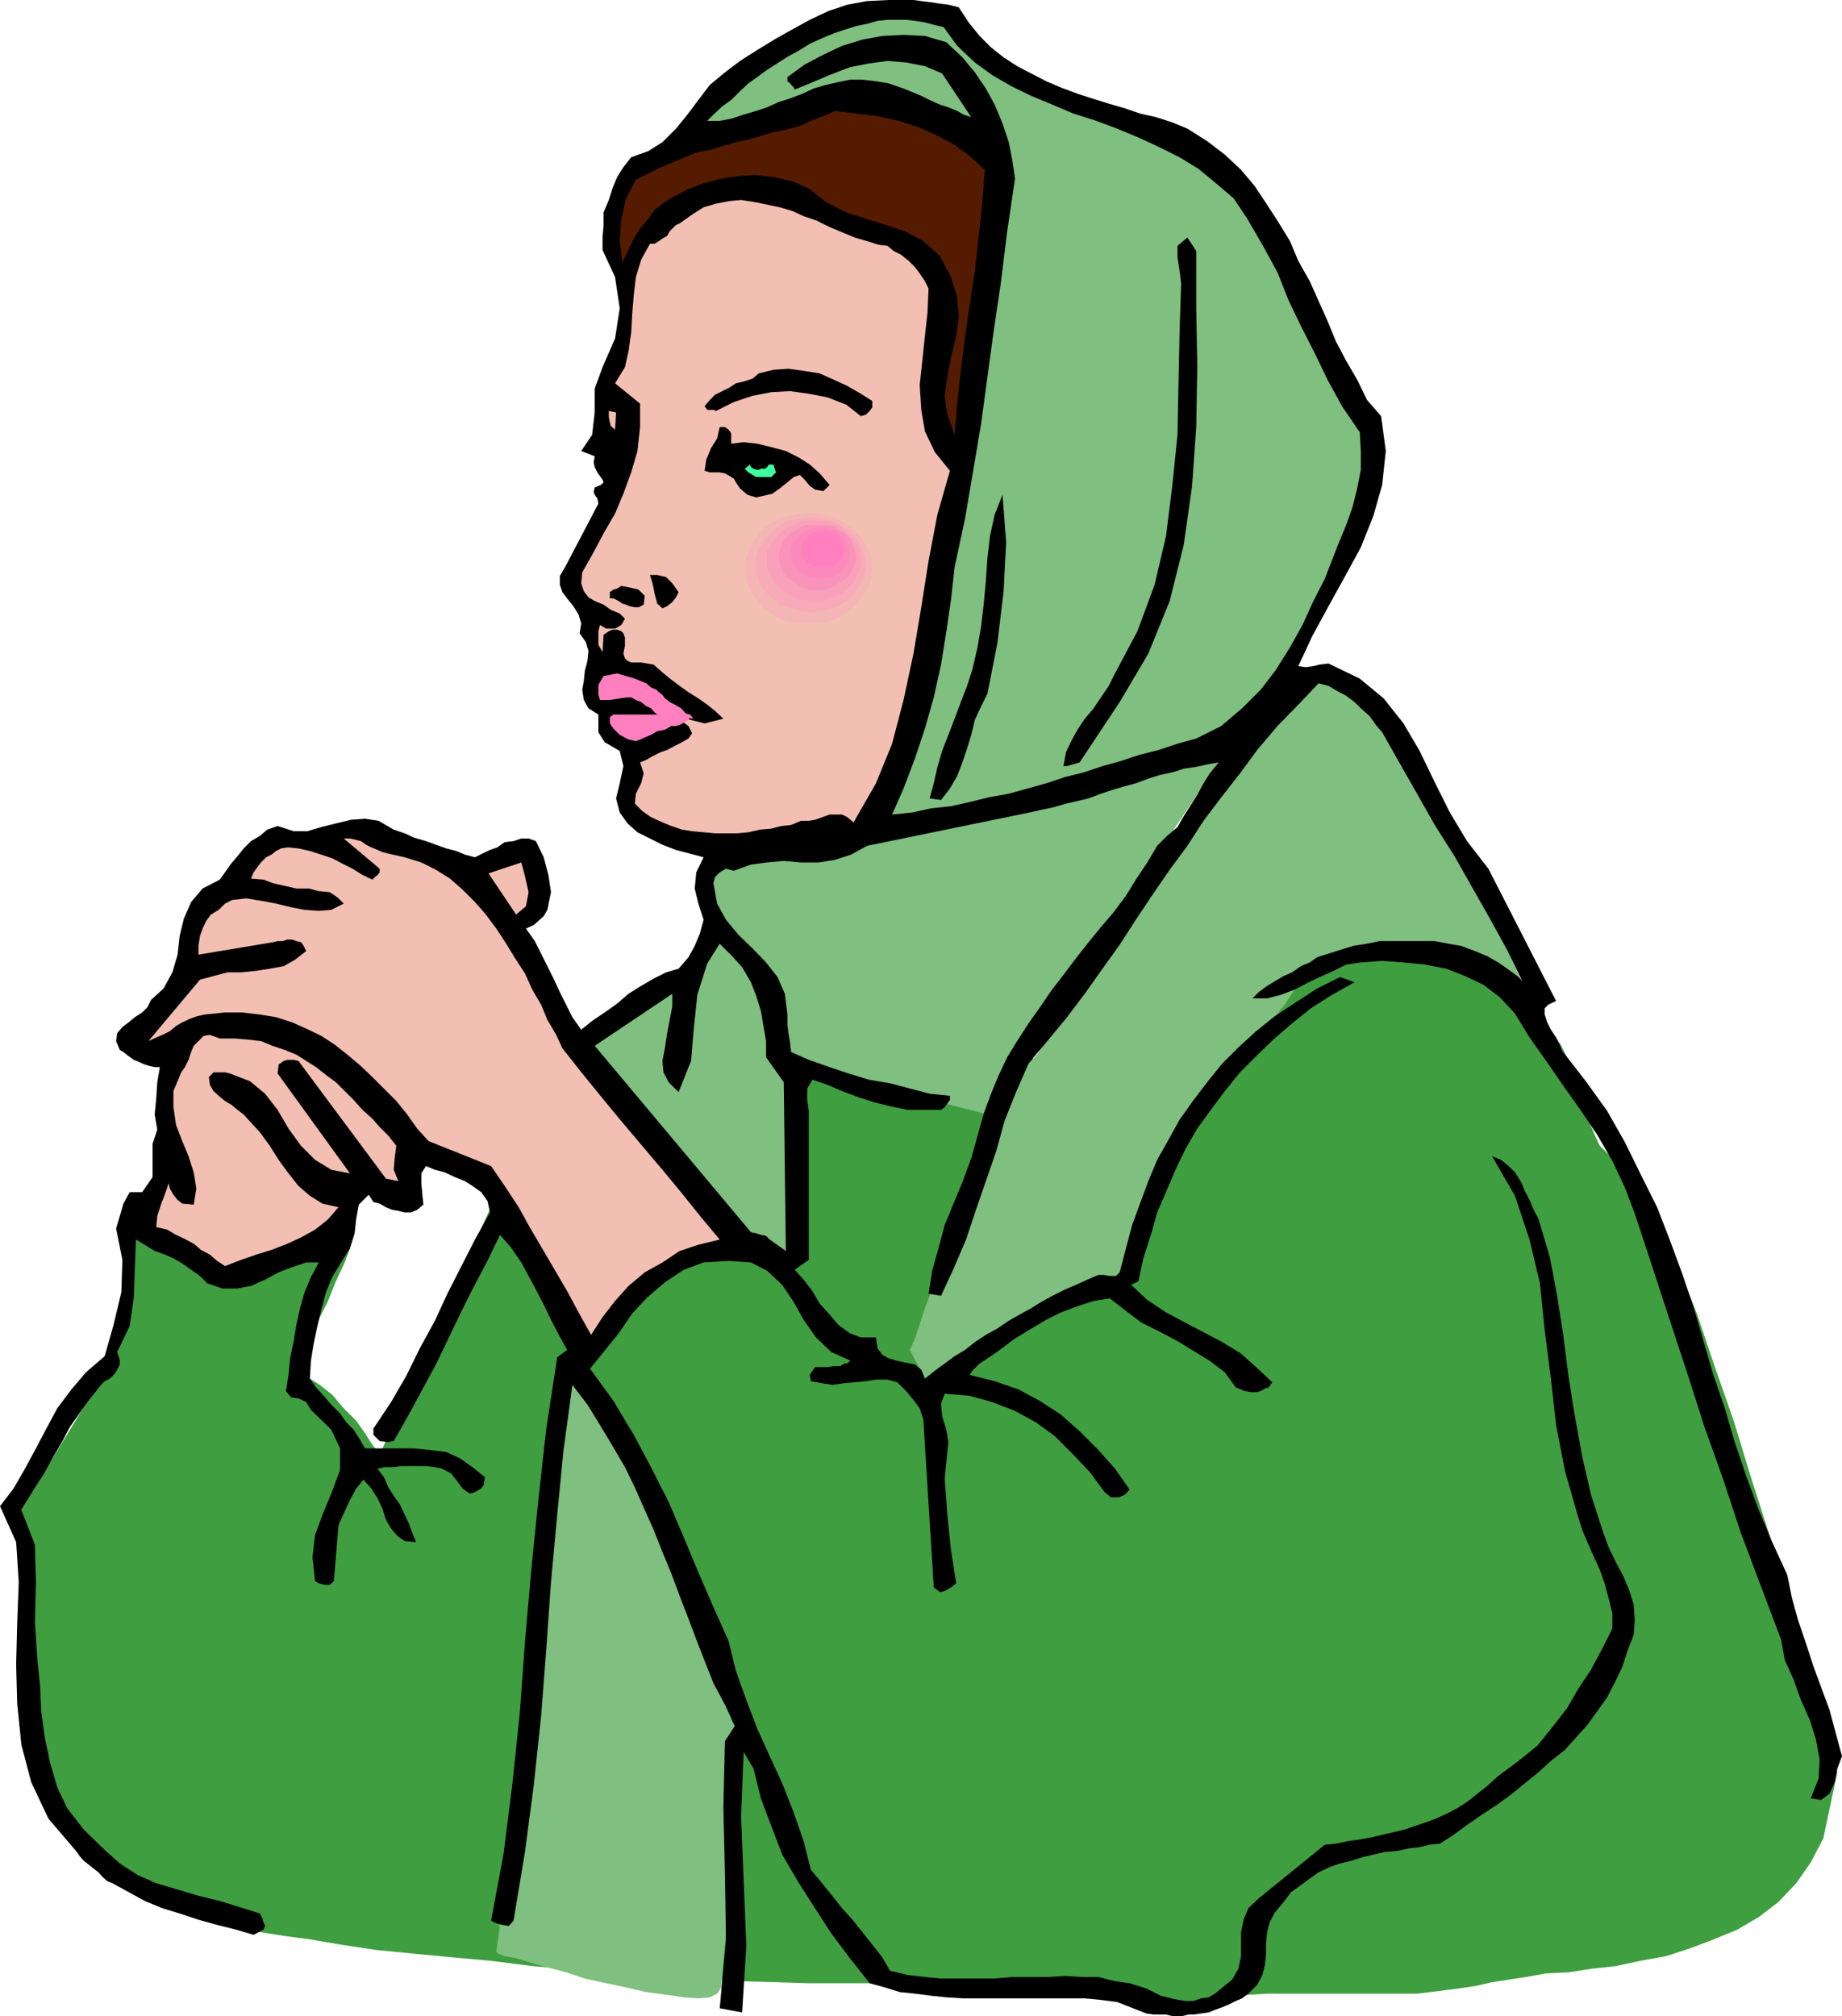 <svg xmlns="http://www.w3.org/2000/svg" width="353.699" height="387.102"><path fill="#3f9e3f" d="m350.102 353-2.403 4.602-2.797 4-3.402 3.597-3.8 2.903-4.098 2.398-4.602 1.902-4.5 1.7-4.598 1.5-5 .898-4.601 1-4.602.5-4.5.7-4.297.202-3.902.7-3.3.5-3.2.5-3.098.699-3.3.5-3.903.5-4.097.5H243.3L240 383l-2.898.2-2.403.3-1.699.2-.898.5-1 .202-1.903.297-2.199.203-2.898-.203-3.301-.297-3.899-.203-4-.5-4.601-.199-4.801-.5-5-.5-5.3-.5-5.298-.398-5.3-.301-5.301-.5H155.5l-6.5-.2-7.2-.199-7.698-.5-7.602-.5-8-.703-8.098-.5-8.203-.699-7.898-1-7.7-.7-7.402-.698-7-.7-6.699-1-5.8-1-5.2-.703-4.398-.699-4-1-3.903-1.2-3.597-1.198-3.602-1.2L32.102 365l-2.801-1.7-2.899-1.698-5.5-4.301-4.8-4.5-3.602-5.102-2.898-5.297-2.403-5.203-1.5-5.297-.898-5.5-.7-5.3-.3-4.801.3-4.602.399-4.097.3-3.602.7-3.098.5-2.101.2-1.2.3-.8-2.398-6.899 18.398-30.3 2.7-26.102 5.3 3.602 4.5 2.597 4.8 1.703 4.102 1.2 3.797.699h3.602l3.199-.2 2.8-.699 2.4-.8 2.202-.903 1.7-.699 1.699-.8.898-.4.703-.3.297.5v.7l-1 2.702L64.5 246l-1.598 4-2 3.902L59.5 257.7l-1.2 3.403v2.398l1.2 1.2 1.902 1.202 2.399 1.899 2.199 2.6 2.402 2.399 1.7 2.398 1.398 2.203 1 1.2.402.699 22.399-49.899 12.199 20.399 36.7-13.2 1-40.8 56.6 7.898-24.198 61 .5-.5 1.398-.699 1.902-1.7 2.899-1.898 3.101-2.402 3.399-2.398 3.8-2.903 4.098-3.097L202.5 246l3.902-3.398 3.598-3.403 3.3-3.097 2.9-2.903 1.902-3.097 1.699-2.403.699-2.097.3-2.403.2-3.199.3-3.8.7-4.098.5-4.301.902-4.801 1.7-4.598 1.699-4.5 2.398-4.101 2.903-3.801 3.597-3.398 4.301-2.403 5.3-1.699 6-.898 6.9.398 7.902 1.7 8 2.402 6.699 2.699 5.5 2.8 4.601 3.2 3.797 3.101 2.602 3.297 2.398 3.403 1.5 3.097 1.403 3.403 1 2.898.898 3.102.8 2.597.9 2.203 1 2.098 1.702 1.7 1.899 1.202 2.398 2.2 2.602 4.3 3.101 6.2 3.399 7.699 3.601 9.101 3.399 10.098 3.601 10.3 3.297 10.802 3.403 10.597 3.097 10.301 2.602 9.602L348 322.8l1.902 7.199 1.399 5.5 1.199 3.602.3 1.199-2.697 12.7"/><path fill="#7fbf7f" d="M109.902 265.902 95.301 374.801l.398.3 1.203.5 2.2.399 2.597.8 3.203.9 3.797 1 3.602 1.202 4.101.899 3.797.8 3.903.899 3.8.5 3.399.5 2.8.2 2.2-.2 1.398-.7.801-1.198.902-10.602 1-17 .5-15.598.2-7-.5-.703-.7-2.398-1.402-3.399-2-4.8-2.098-5.301-2.203-5.7-2.898-6.5-2.602-6.5-2.597-6.199-2.903-6.3-2.699-5.5-2.398-4.801-1.903-3.801-2.097-2.898-1.2-1.2-1 .5M234 146.402l-45.098 67.399-41.8-10.801-8.602-24.5-.3-.898-.5-1.7-.7-2.703V167.5l.7-2.898 1.702-1.7 2.899-.703L144.5 162l3.8-.5 5.302-.7 6-1.198 6.898-1.2 8-1.203 8.102-1.5 7.898-1.398 8.402-1.5 8-1.399 7.2-1.203L220.5 149l5.602-1.2 4-.698 2.898-.5 1-.2M174.7 259.2l1-2.2 1.902-5.8 3.097-8.4 3.403-9.6 3.8-9.798 3.797-8.902 3.203-6.7 2.598-3.6 1.402-1.4 2.2-3.198L204 195.3l3.3-5.301 3.9-6 4.1-6.7 4.302-6.898 4.5-7.203 4.398-7 4.3-6.699 4.102-6.3 3.598-5.5 3.3-4.5 2.7-3.2 1.602-1.898 1.199-.2 2.199 1.2 2.402 1.398 3.098 1.7 3.602 2.402 3.597 3.398 3.903 4 3.8 5.3 3.598 7 3.602 7.2 3.097 6.5 2.903 5.7 2.398 5.1 2.2 4 1.202 2.9.899 1.902.5.8-.5-.3-.899-.2-2.203-.5-2.398-.703-2.899-.699-3.3-.5-3.602-.7-3.898-.3-4.102-.5h-3.8l-3.598.5-3.801.7-3.2 1-3.101 1.702-2.398 2.098-1.903 2.902-1 1.2-1.398 2.199-1.7 2.398-2.402 2.903-2.398 3.3-2.602 3.598-2.699 3.602-2.598 3.898-2.902 4-2.398 4.402-2.102 3.797-2 4.102-1.398 3.8-.7 3.598-.5 3.403.7 2.898-.7-.8H216.5l-2.2.8-2.6.7-3.2 1.402-3.598 1.5-3.601 1.898-3.602 1.902-3.797 1.899-3.601 2.199-3.602 1.902-2.898 1.399-2.399 1.699-1.902 1-1.398.902-.5.297-2.903-5.5"/><path d="m349.7 345.602-2-.301 1.5-3.801.202-3.598L348.7 334l-1.199-3.8-1.7-3.798-1.398-3.902-1.703-3.8-.699-3.9-3.898-10.3-3.801-10.098-3.399-10.3L327.301 274 324 263.7l-3.398-10.298-3.301-10.101L313.902 233 312 228l-2.398-5.098-2.903-5-3.097-4.601-3.403-4.801-3.297-4.8-3.203-4.5-2.797-4.598L288 191.5l-3.098-2.398-3.601-1.7-3.602-1.402-4.097-.8-4.102-.4-4.098-.3-4.101.3-2.801.4-2.398 1.202-2.7 1.2-2.101 1-2.7 1.398-2.601 1-2.7.7h-2.8l1.2-1.2 1.6-1.2 1.5-.898 1.7-1 1.602-.703 1.699-1.199 1.699-.7 1.402-1 4.399-1.398 2.601-.8 2.598-.403 2.402-.5H275.5l2.602.5 2.398.403 2.7 1 2.402 1 2.097 1.199 2 1.398 1.903 1.403.699.8-2.899-6-3.3-6-3.403-6-3.398-6-3.801-6-3.398-6-3.301-5.8-3.399-6-1.203-1.403L263 137.5l-1.7-1.5-1.198-1.2-1.602-1.198-1.7-.903-1.698-1-1.903-.5-3.898 4.102-4 4.101-3.899 4.598-3.3 4.5-3.602 4.602-3.398 4.5-3.102 4.8-3.398 4.598-3.301 4.8-3.2 4.802-3.101 4.8-3.3 4.598-3.4 4.8-3.398 4.5-3.8 4.602-3.602 4.297-2.398 5.5-2.2 5.5-1.601 5.801-2 5.8-1.899 5.5-1.902 5.7-2.398 5.602-2.403 5.199-2.398-.399L179 244l1.2-4.3 1.202-4.5 1.7-4.098L184.8 227l1.699-4.598 1.2-4.3 1.202-4.301L190.3 210l1.398-3.398 1.703-3.602 1.899-3.098 2.199-3.402 2.2-3.098 2.1-3.101 2.4-3.102 2.402-3.199 2.199-2.8 2.601-3.2 2.399-2.8 2.398-3.2 1.903-3.098 2.199-3.3 1.898-3.2 1.903-1.902 2-1.7 1.199-2.1 1.398-2.2 1.203-1.898 1.2-2.2 1.199-1.902 1.699-2.098-2.2.399-2.398.5-2.101.3-2.2.7-2.402.5-2.199.699-2.398.902-1.903.5-2.398.7-2.399.8-2.402.899-2.098.5-2.203.5-2.398.699-2.399.5-2.203.5-31.199 6.402-3.098 1.7-3.101 1-3.102.5H153.8l-3.301-.301-3.2.3-3.1.399-3.298 1.2-1.5-.4-1.203.7-.898.902-.301 1.2.7 3.898 1.702 3.102 2.399 2.898 2.699 2.602 2.602 2.699 2.199 2.8 1.398 3.2.5 4v2l.203 1.601.297 1.7.203 1.898 3.399 1.5 4 1.402 3.601 1.2 3.899 1.199 4.101.699 3.797 1 3.801 1 3.902.402v.797l-.5.703-.5.7-.703.5h-6.5l-3.297-.7-3.203-.8-2.797-.903-3.203-1.199-2.797-1.2-2.902-1-1 1.7v2.2l.3 2.1v28.602l-2.698 1.899 1.699 1.898 1.699 2.203 1.402 2.399 1.899 2.101 1.699 2 2.2 1.598 2.1.8h2.9l.3 2.102.902 1.2 1.2.699 1.699.5 1.398.3 2 .399 1.203 1 .7 1.7 1.898-1.5 1.902-1.4 1.899-1.398 2-1.203 1.898-1.5 2.102-1.398 2.199-1.2 2.2-1.5 2.1-1.199 2.2-1.203 1.902-1.199 2.2-1.2 2.398-1.198 2.102-.903 2.199-1 2.101-.898h1l1.2.199h1.199l.699-.7 1.2-4.6 1.202-4.5 1.5-4.098 1.598-4.301 1.7-4.102 2.202-3.898L226.5 215l2.7-3.8 2.6-3.4 2.9-3.6 3.1-3.098 3.4-3.102 3.6-2.898 4.102-2.7 4-2.601 4.399-2.2 2.8 1-4.3 2.399-4.102 2.602-3.597 2.898-3.602 3.102-3.3 3.199-3.098 3.101-2.903 3.598-2.699 3.602-2.598 3.597-2.203 3.801-1.898 3.902-1.7 4-1.902 4.399-1.199 4.3-1.398 4.301-1 4.598-1.403.7 3.102 2.902 3.601 2.398 3.598 1.902 3.602 1.899 3.597 1.898 3.602 2.203 2.898 2.598 3.102 2.902-.7 1-.699.2-.8.5-.903.199h-1l-1.199-.2-.7-.3-1-.399-2.1-2.902-2.9-2.2-3.1-1.898-3.098-1.902-3.602-1.898-3.398-1.7-2.903-2.203-3.097-2.398-3.102.5-3.098 1L203.7 252l-2.797 1.402-3.203 1.899-3.097 1.898-2.903 2.203-2.797 1.899-.8.5-.7.699-.703.7-.5.8 4.801 1.2 4.602 1.6 4.097 2.2 4 2.602 3.602 3.199 3.601 3.601 3.2 3.598 2.8 4-.902 1-1.2.5h-1.5l-1.198-1-2.801-3.8-3.399-3.598-3.402-3.403-3.598-2.597-4-2.2-4.402-1.703-4.3-1.199-4.798-.398-.703 1.898.203 2.402.797 2.598.403 2.402-.7 7 .5 6.899.7 6.8 1 6.399-1 .8-.7.4-.5.3-.902.2-1.2-.9-2-32.198-.698-2.2-1.2-1.601-1.402-1.7-1.7-1.699-1.898-.5H168.2l-1.898.297-2.2.203-2.101.2-2.2.3-1.898-.3-2.203-.403-.2-1.199.5-.8.5-.7h2.402l1.2-.2h1.199l.898-.5h.5l.5-.5h.203l-3.8-1.698-2.903-2.801-2.398-3.399-1.899-3.402-2.203-3.3-2.898-2.7-3.102-1.598-4.297-.3-4.8.3-3.801 1.399-3.602 2.398-3.398 2.903-2.899 3.097-2.601 3.801-2.899 3.602-2.601 3.199 4.5 6.199 3.898 6.5 3.301 6.2 3.402 6.702 2.899 6.797 2.8 6.703 2.899 6.7 2.902 6.5 1.399 5.699 2 5.601 2.101 5.5 2.399 5.297 2.398 5.203 2.203 5.598 1.899 5.5 1.398 5.5 2 2.402 2.102 2.598 1.898 2.402 2 2.2 1.903 2.398 1.898 2.402 1.902 2.399 1.5 2.601 3.297.797 3.403.403 3.097.3h10.102l3.601-.3h6.7l3.398-.2 3.3.2h3.102l3.2.8 2.8.399 3.2 1 2.8 1.398 2 .5 1.399.301 1.398.2h1.5l1.403-.5 1.5-.2 1.199-.7 1.199-1 2.102-1.698L237.8 378l.5-2.398V371l.5-2.398.898-2.2 2-1.902 12.703-10.3 2.098-.2 2.402-.5 2.2-.3 2.199-.4 2.101-.5 2.2-.5 2.097-.5 2-.698 2.102-.7 1.898-.703 2.203-1 1.899-1 1.898-1.199 2-1.598 1.903-1.5 2.097-1.902 3.903-2.898 3.597-2.903 2.903-3.597 2.8-3.602 2.2-3.8 2.398-3.598 2.2-4.102 1.902-3.8v-2.9l-.7-2.898-.8-2.902-.903-2.598-1.199-2.601-1.2-2.7-1-2.402-.898-2.898-2.402-8.399-1.7-8.8-1-8.903-1.198-9.398-.903-8.899-2-8.402-2.797-8.398L286.5 222l1.7.7 1.5 1.202 1.202 1.2 1.2 1.898.699 1.7.898 1.702.801 1.899.902 1.699 2.2 7.402 1.398 7.399 1.2 7.699 1 7.902 1.202 7.5 1.399 7.7L305.5 287l2.402 7.402 1 2.7 1.399 2.898 1.398 2.602 1.203 2.898.797 2.602.203 2.898-.203 2.902L312.5 317l-1 3.102-1.398 2.898-1.5 2.902-1.7 2.399-2.101 2.898-1.899 2.102L300.5 336l-2.7 2.102-2.398 2.199-2.601 2.101-2.7 2.2-2.601 1.898-2.898 1.902-2.903 2-2.597 1.899L276.5 354l-2 .2-2.098.5-1.902.202-2.2.5-2.398.2-2.203.5-2.097.5-2.2.699-2.101.5-2 .699-2.102 1-1.699 1.2-1.898 1.402-1.7 1.199-1.402 1.898-1.7 2-1 1.903-.5 1.898-.198 2.2v2.1l-.2 1.9-.5 2-1 1.902-1.703 1.699-1.199.898-1.2.5-1.398.703-1.203.5-1.398.5-1.2.5-1.5.2-1.402.199h-1l-1.199.3h-1.898l-1.2-.3H221.5l-1.398-.2-5.602-2.199-3.098-.402-3.101-.3h-23.5l-3.102-.2-2.898-.3-3.102-.4-2.898-.3-2.899-.898L167 380.8l-3.8-4.8-3.598-4.8-3.102-4.798-3.2-5-3.1-5.3-2.098-5.5-2-5.301-1.403-5.7-1.898-3.199-.5 12.297.5 12.5.5 12.403-.801 12.8-4.3-.8 1.202-13.2-.203-12.703-.297-12.699.297-12.7 1.903-2.898-1.903-4.101-2.199-4.102-1.7-4.297-1.6-4.101-1.5-4-1.7-4.399-1.598-4.3L127.2 298l-1.699-4.3-1.7-3.798-1.898-4.3-1.902-3.903-2.398-4.097-2.403-4-2.398-3.903-2.899-3.797-1.703 12.5-1.2 12.399-1.2 13-.898 12.699-1 13-1.402 13.2-1.7 12.902-2.198 13.199-.903 1-1.199-.2-1.2-.3-1-.5 2.4-12.899 1.702-13.5L99.801 329l1-13.7L102 301.603l1.402-13.903 1.5-13.398L107 260.6l1.902-1.402-1.601-2.898-1.5-2.899-1.399-2.902-1.5-2.898L101.5 245l-1.398-2.598-2-2.902L96 237.102l-2.398 5-2.7 5.097L88.5 252l-2.398 5-2.403 5-2.597 4.8-2.602 4.802-2.898 5.097-1.2.203-1.5-.203L71.7 275.5v-1.2l3.403-5.1 2.898-5 2.602-5.298 2.898-5.3 2.402-5.2 2.598-5.101L91.2 238l2.902-5.2-.5-2.198-1.2-1.7L90.7 227.7l-1.398-.898-2-.801-1.899-.898-1.902-.5-1.7-.7-.898 1.399v1.898l.2 2.203.199 1.899-1.2 1-1.199.5H77.7l-1.2-.302-1.2-.2-1.198-.5-1.2-.698-1.203-.301-.898-1.399-1.899 1.899-.5 2.699-.3 2.8-.903 2.9-1.699 2.702-1.7 2.797-1.198 2.903-.903 3.398-.797 3.3-.703 3.4-.5 3.1-.199 3.4 1.2 1.702 1.702 1.899 1.2 1.398 1.699 1.703 1.199 1.7 1.402 1.398 1.2 1.902 1 1.7h9.3l3.098.3 3.2.399L88.3 280l2.4 1.7 2.402 1.902-.2 1.5-.5.699-1.203.699-1 .3-1.398-1-1-1.398-1.2-1.5-1.699-.902-1.402-.3-1.7-.2H77l-1.398.2h-1.7l-1.402.3 1.2 1.602.902 2 1 1.597 1.199 1.703.898 1.899.801 1.699.7 1.902.702 1.7-2.203-.2-1.398-1-1.2-1.402-1-1.7-.699-2.198-.902-1.903-1.2-1.898-1.5-1.7-1.398 1.7L67.2 288l-1.2 2.602-1 2.199-.898 10.8-.801.7h-.899L61.2 304l-.699-.398L60 299l.5-4.3 1.602-4.298 1.699-4.101 1.5-4.102v-4.097l-1.7-3.602-3.902-3.8-.898-1.5-1.5-.7-1.399-.2-1-1.198.5-3.102.297-3.2.703-3.3.5-3.098.7-3.203.898-3.097 1.2-2.903 1.5-2.797h-2.4l-2.698.899-2.602 1-2.598 1.398-2.703 1.203-2.597.5h-2.903l-2.898-1L38.402 245l-1.703-1.2L35 242.603l-1.7-1-1.6-.7-2-.703-1.598-1-2-1.199-.2 5.3-.203 5.802-.797 5.5-2.402 5 .5 1.5V262l-.5 1-.398.7-1 1-1 .5-.7.702-.703.899-1.898 2.398-1.7 2.403L13.403 274 12 276.7l-1.7 2.902-1.698 3.097L6.5 286l-2.398 3.902 2.597 6.7.203 7.199L6.7 311.5l.5 7.402.5 4.797.203 4.801.7 5.102 1 4.8L11 343.2l1.902 4 3.2 4.102 4 3.898L23 357.801 26.402 360 30 361.602l4.102 1.199 4 1.199 4.097 1 3.903 1.2 3.8 1.202.5 1 .2.7.3.699-.3.699-1.903 1-3.398-1-3.602-.898-3.597-1-3.602-1.2-3.3-1L27.8 365l-3.1-1.7-3.098-1.698-1-.403-.903-.797-.797-.902-.902-.7-1-.8-.898-.7-.801-.898-.7-1-5.3-6.203-3.301-7L4.102 335l-.801-7.898-.2-7.5.2-7.903.3-7.898-.5-7.7L0 289.2l2.602-3.398L4.8 282l2.101-3.898 2-3.801L11 270.402l2.7-3.601 2.8-3.301 3.602-3.098 1.699-6 1.5-6.3.199-6.2-1.2-6 .7-2.402.7-2.398 1.202-2.2h2.399l2-2.902v-6.398l.898-2.7-.5-2.902.301-3.098.2-3.101.5-2.899h-1l-.9-.203-1-.297-.898-.402-1.203-.5-1-.7-1-.8-.699-.398-.7-1.7.2-1.5 1-1.203 1.2-.898 1.202-1 1.399-.899 1-1L29 192l2.402-2.2 1.7-3.1 1-3.4.398-3.6.8-3.298 1.4-3.203 2.202-2.597 3.297-1.7 1-1.402 1.203-1.7 1.2-1.398 1.199-1.5 1.398-1.402 1.703-1 1.399-1.2 2-.698 3.101 1H59l2.7-.801 2.8-.7 2.902-.699 2.7-.203 2.597.403 2.903 1.699 2.097.699 1.703.8 2.399.7 1.898.7 2 .702 1.903.5 1.699.7 1.898.5 1.403-.7 1.5-.703 1.398-.5 1.402-1 1.7-.199 1.5-.5h1.398l1.402.5 1.5 3.102.899 3.398.5 3.3-.7 3.4-.699 1.202-1 .899-.902.8-1.5.7 1.7 2.398 1.202 2.403 1.2 2.398 1.199 2.402 1.199 2.598 1.2 2.402 1.202 2.399 1.7 2.398 2.398-1.898 2.102-1.399 2.398-1.703 2.2-1.898 2.402-1.5 2.398-1.399 2.402-1.203 2.399-.699 1.898-2.2 1.203-2.198 1-2.403.7-2.597-1-3.102-.7-2.898.297-3.102 1.403-2.898-2.602-.7-2.7-.703-2.6-1-4.798-2.398-1.902-1.7L119 156l-.7-2.7.7-2.898.7-3.3-.7-2.903-2.898-1.699-1.2-1.898v-3.403L113 136l-.898-1.598-.301-2 .3-1.601.2-2 .5-1.899L113 125l-.5-1.7-1.2-1.698.302-1.903-.5-1.699-1-1.598-1.2-1.5L108 113.7l-.5-1.398v-1.7l1-1.699 6.402-12.203-.203-1-.5-.699-.199-.5.2-.898 1.202-.5.5-.5-.203-.5-.5-.7-.5-.703-.5-1-.199-.898.2-1.2-2.598-1 2.097-3.101.5-4.3v-4.598l1.5-4.102 2.403-5.5.898-5.8-.898-6-2.403-5.2v-2.398l.203-2.403v-2.398l1-2.399.7-2.203.898-2.2 1.2-1.898 1.5-1.903L124.5 29l2.7-1.7 2.6-2.6L132 22l2.102-2.8 2.199-2.9 2.898-2.398 2.903-2.203 3.3-2.097 3.598-2.2 3.402-1.902 3.098-1.7 3.602-1.698 3.597-1.2L166.5.2l4.102-.2h4.8l1.5.2 1.598.202 2 .297 1.602.203 2 .5L186 4.301l2.102 2.601 2.199 2.2L192.699 11l2.602 1.7L198 14.101l2.902 1.5L203.7 16.8l3.202 1.2 2.797.902 3.203 1 3.098.899 2.902 1L222 22.5l3.102 1L228 24.7l3.8 2.402 3.4 2.597 3.1 2.903 2.602 3.097 2.399 3.602 2.199 3.398 2.2 3.602 1.6 3.8L251.5 54l1.7 3.8 1.702 3.802L256.5 65.5l2 3.8 2.102 3.602 1.898 3.899 2.7 3.101.902 6.7-.7 6.5-1.703 6-2.398 6-3.102 5.699-3.097 5.601-3.102 5.7-2.7 5.8 1.5.2 1.4-.2 1.202-.3 1.7-.2 6 2.899 4.597 3.8 3.801 4.801 3.102 5.297 2.898 6 2.902 5.801 3.297 5.5 4.102 5.3 13 25.4-1.5.702-.7.7v1.199l.5 1.5.7 1.398 1 1.5.699 1.403.5 1.199 4.5 5.8 4.102 5.7 3.398 6 3.102 6.3 3.097 6.2 2.403 6.199 2.398 6.5 2.2 6.5 1.902 6.5L329 264l2.2 6.402 1.902 6.5 2.199 6.5 2.398 6.5 2.602 6.2 2.898 6.3.903 4.5 1.199 4.297 1.5 4.403 1.398 4.3 1.5 4.098 1.602 4.3 1.199 4.5 1.2 4.4-.9 2.402-.5 2.597-1 2.203-1.6 1.2"/><path fill="#7fbf7f" d="m229.7 141.8-3.598 1-3.602 1.2-3.598.902-3.601 1.2-3.602 1-3.597 1.199-3.602.898-3.598 1.203-7.203 2-3.898.7-3.602.898-3.597.8-3.801.4-3.602.8-3.898.402 2.199-5 2.2-5.8 1.902-5.7 1.699-6 1.398-6.3 1-6.2.903-6.203.699-6.297 2-9.3 1.601-9.403 1.5-8.898 1.2-8.899 1.199-8.8 1.398-9.403 1.203-9.797 1.5-10.101-.5-3.399-.703-3.601-1.199-3.602-1.5-3.597L189.3 17l-2.1-3.098L184.8 11l-3.1-2.898-4.098-1.2L173.5 6.7l-4.098.203-3.8.7-3.903 1.199-3.597 1.699-3.602 1.902-3.3 2.399v.8l.5.399.702.8.2.4L156 15.8l3.3-1.398 3.9-1.5 3.6-.703 3.602-.5L174 12l3.602.7 3.3 1.402L186.5 22.5 185 22l-1.2-.7-1.698-.698-1.602-.5-2-.903-1.598-.797-1.703-.703L173.5 17l-2.898-1-2.403-.398-2.597-.301h-2.403l-2.398.5-2.2.5L156.2 17l-2.097 1-2.403.902-2.199.7-2.2 1-2.1.699-2.4.699-2.398.8-2.203.4h-2.398L137 22l1.7-1.598 1.702-1.203 1.7-1.699 1.597-1.5 1.703-1.2 1.899-1.398L149.5 12l1.902-1.2 2.2-1.198 1.898-1.2 2.2-1 2.402-1 2.097-.703L164.402 5l2.399-.5L168.5 4l1.902-.2H174l1.7.2 1.902.3 1.898.5 1.7.4 2.6 3.6 3.4 3.2 3.3 2.402 3.602 2.098L198 18.402l4.102 1.7 4 1.699 4.398 1.398 4 1.5 4.102 1.703 4.097 1.899 3.801 1.898 3.602 2.203L233.5 35.2l3.402 2.903L239.5 42l2.902 5 2.899 5.3 2.101 5.302 2.399 5 2.699 5.3 2.402 5L257.7 78l3.403 5 .199 3.602v3.597l-.7 3.602-.902 3.601-1.199 3.399-1.5 3.601-1.398 3.598-1.2 3.102-2.203 4.3-2.097 4.598-2.403 4.3-2.699 4.302-2.898 3.8L238.5 136l-4 3.402-4.8 2.399"/><path d="m207.3 146.402-1.398.399-1 .3h-.703l.5-2.699 1-2.101 1.203-2.2 1.399-2.101 1.699-2 1.402-2.098 1.5-2.203 1.2-2.398 4.3-8.102 3.297-8.898 2.203-9.399 1.2-9.601 1-9.801.199-10.098.199-9.601.3-9.399-.3-2.402-.398-2.598V47.2L228 45.602l1.7 2.597v11l.202 11.301L229.7 82l-.797 11.3-1.601 11.302-2.7 10.8L220.5 125.5l-5.5 9.3-7.7 11.602m-26.6 7.2-2.2-.301.8-2.899.7-3.101.902-3.102 1.2-3.097L183.3 138l1.199-3.2 1.2-3.1 1-3.098 1-4.301.702-4.102.5-4.297.399-4.3.3-4.403.5-4.297.899-4.101L192.5 95l.7 9.102-.5 9.597-1.2 9.903-1.898 9.597-1.2 2.403-1.203 2.597-.699 2.903-.8 2.597-.9 2.703-1 2.598-1.398 2.402-1.703 2.2"/><path fill="#541b00" d="m183.3 83.5-1.398-3.898-.5-3.602.5-3.598.7-3.8 1-4.102.5-3.598-.301-3.8-1.2-3.903-2.101-4-3.2-2.898-3.6-1.899-3.598-1.203-7.602-2.398-3.898-2-3.301-2.602-3.2-1.398L148.5 34l-3.3-.398-3.4.199-3.3.5-3.398.898L132 36.402l-2.898 1.5-1.903 1.2-1.5 1.199L124.5 42l-1.2 1.402-1.198 1.7-.903 1.699-.699 1.601-1 2-.5-4.101.3-4.102.9-4.097 1.902-3.602 2.398-1.2 2.402-1.198 2.2-.903 2.398-1 2.402-1 2.399-.398 2.601-.801 2.399-.7 2.398-.5 2.403-.698 2.398-.7 2.402-.5 2.7-.703 2.097-1 2.403-.898 2.199-1 4.101.5 4.098.5 4 .898 3.902 1.203 3.297 1.5 3.602 1.899 3.199 2.398 2.602 2.403-.5 6.5-.7 6.5L187.2 52l-1 6.5-.898 6.3-.801 6.4-.7 6.3-.5 6"/><path fill="#f2bfb2" d="m163.902 157.902-1.203-1-1-.5h-2.398l-1.399.5-1.402.5-1.2.2h-1.5l-1.898.8-1.902.2-1.898.5-2.2.199-2.203.5-2.097.199H137.3l-4.399-.398L131 159.3l-2.098-.7-1.703-.699-2.199-1-1.7-1.203-1.398-1.398.2-1.899 1-2 .5-1.902-.7-2.098 1.2-.5 1.199-.703 1.601-.797 1.2-.402 1.5-.8 1.398-.7 1.2-.7.702-1-.703-1.398-1.398-1h-1.7l-1.699.297-.902.703-2 1-.898.399-1.2.3-1 .2-.902-.2-1-.5.5-2.902.5.5h.402l1 .203.7.297h.699l.8.203H125l.7.297.5-.5.3-.699v-.8l.2-1.2-2.4-1.398-2.398-1H119l-1.398.3-1.5.5-.403-1-.5-.703V132l.203-.8 3.899-.9 3.101.5 2.598 1.602 2.7 2.2 2.402 2.199 2.398 1.398 2.8.703 3.602-.902-1.601-1.5-1.5-1.2-1.7-1.198-1.902-1.2-1.699-1.203-1.598-1.199-1.703-1.398-1.699-1.5-1.2-.2-1.198-.203h-1.903l-.699-.297-.5-.5-.3-.902.3-1.5v-1.598l-.3-.8-.4-.403-.8-.297h-.898l-.7.297-1 .703-.203 3.297-.797-1.398v-2.602L115.2 120l1.203.7h1.7l1.199-.7.699-1.2-1-1-1.7-.698-1.398-1-1.703-.7-1.2-.702-.898-1.199-.5-1.5.199-2.098L114 106l1.902-3.598 2.2-3.8 1.597-3.801 1.5-4.102 1.203-4.097.5-4.602v-4.5l-4.8-3.898L120 70.5l.7-3.098.5-3.601.202-3.602.297-3.597.403-3.403 1-3.297 1.699-3.101h.898l.801-.5.7-.5.902-.5.5-.899.5-.5.699-.703.699-.297 2.402-1.703 2.2-1.398 2.398-.7 2.602-.5 2.199-.199 2.601.399 4.797 1 2.403.699 2.199 1 2.601.902 2.399 1.2 2.398 1 2.403 1 2.398.699 2.2.699 1.702.2 1.2 1 1.398.702 1.5 1.2 1.2 1.199.902 1.199 1 1.5.699 1.402-.2 4.598-.5 4.5-.5 4.8-.5 4.602.301 4.797.7 4.102 1.898 4 2.902 3.601L180 98.801l-1.7 8.898-1.398 8.903-1.5 8.898-1.902 8.902-2.2 8.399-3.1 7.601-4.298 7.5"/><path fill="#7fbf7f" d="m144.2 236.602-30-35.801 14.902-10v2.398l-1 5.203-.403 2.7-.5 2.597.203 2.203 1 1.899 1.899 1.898 2.398-6 .5-6 .703-6.699 1.899-6 2.398-3.8 2.403 2.402 1.898 2.097 1.7 2.903 1 2.597.902 2.903.5 2.898.5 2.902V203l3.398 4.8.402 32.4-.703-.5-.699-.5-1-.7-.7-.5-.698-.7-1-.198-.903-.301-1-.2"/><path d="m165.3 79.902-2.8-2.203-3.598-1.398-3.601-.7-3.602-.5-3.597.2L144.5 76l-3.598 1.2-3.402 1.702-.5-.203h-1.2l-.5-.699 1-1.2 1-1 1.4-.698 1.402-.7 1.199-.8 1.699-.403 1.5-.5 1.2-1 2.8-.699 2.902-.2 2.899.4 3.101.5 2.7 1.202 2.597 1.2 2.602 1.5L167.5 77v1.2l-.5.702-.7.7-1 .3M158.102 94.3 156.5 94l-1-.7-1-1.198-.898-.903-1.2.403-1.203 1-1.5 1.199-1.398 1-1.7.398-1.402.301-1.699-.5-1.398-1.2-.801-1.198-.399-.7-.8-.5-.903-.5-1-.203h-1.898l-1-.297.3-2.101.899-2.2 1.2-1.902.5-2.199h1l.702.5.5.7v2l2.399-.298 2.601.297 2.899.703 2.601.7 2.399 1.199 2.199 1.398 1.902 1.703 1.899 2.2-1.2 1.199"/><path fill="#f2bfb2" d="m113.5 256.3-2.398-4.3-2.2-4.098-2.402-4.101-2.398-4.102-2.403-4.097-2.097-3.801-2.7-4.102-2.601-3.797-12-4.8-2.2-2.403L78.2 214l-2.097-2.598-4.602-4.601-2.2-2.102-2.6-2.199-2.4-1.898-2.6-1.7-2.9-1.402-2.698-1.2-3.102-1-3.098-.5-3.402-.398h-3.3l-3.9.399-1.398.3-1.402.5-1.5.7-1.2.699-1.198 1-1.403.7-1.199.5-1.5.702 9.902-11.8 2.598-.7 2.7-.703h2.6l2.9-.297 2.6-.402 2.7-.5 2.102-1.2 2.199-1.698-.5-1-.5-.7-.899-.203-.8-.297H55.2l-1 .297h-.898l-.801.203-14.398 2.399v-1.7l.3-1.902.5-1.398.7-1.5.898-1.2 1.5-.902 1.2-1.199 1.402-.7 2.699-.3 3.101.5 2.598.5 2.902.7 2.598.5 2.7.202 2.402-.203L66 173.5l-1.2-1.2-1.5-1-2.1-.198-1.9-.5h-2.398l-2.203-.5-2.199-.5-1.898-.7-2.403-.203.5-1.199.5-.7.903-1.198 1-1 1-.5.898-.7 1-.5 1.2-.203 2.1.203 2.2.5 2.2.7 2.1.699 1.9 1 2 1L69.601 168l1.898.902.5-.5.5-.402.402-.5v-.7L66 161h1.2l.902.2 1.199.3 1 .7 1 .5 1.199.5.902.402 1.2.3 3.097.7 3.203 1L83.7 167l2.703 1.7 2.399 2.1 2.398 2.4 2.102 2.402 2 2.699 1.898 2.898L98.902 184l1.899 2.902 1.398 3.098 1.703 2.902 1.2 2.899 1.699 2.898 1.199 2.602 3.8 4.8 3.9 4.801 3.8 4.598 3.8 4.5 3.9 4.602 3.8 4.597 3.602 4.5 3.597 4.301-4.097 1-3.602 1.2-3.3 2.202-3.4 1.899-3.1 2.601-2.598 2.899-2.403 3.101-2.199 3.399"/><path fill="#3fff9e" d="M146.102 91.602h-.903l-1.5-.903L143 90l1-.8h4.5l.5 1.5-.898.902h-2"/><path d="m127.2 116.8-1-.898-.5-1.902-.4-2-.5-1.598h1.4l1.702.399 1.2 1.199 1.199 1.7-.5 1-.7.902-1 .8-.902.399m-3.597-.699-1 .5h-.7l-1-.2-.703-.3-.699-.2-.7-.5-1-.5h-.698V113.7l.699-.5.699-.199.8-.5 1.602.3 1.7.4 1.199 1.202-.2 1.7"/><path fill="#f2bfb2" d="m118.102 82.5-.801-.7-.2-.698-.199-1v-1.2l1.399.297-.2 3.301m-18.999 93.102-5.301-7.903 6.3-2.097.7 2.597.699 3.102L101 174l-1.898 1.602M57.3 203.7l-.898-.2H55.2l-.699.2-1 .702-.2 1.7L67.2 225.3l-3.598-.7-3.102-1.9-2.7-2.7-2.398-3.3-2.101-3.598L50.902 210 48 207.602l-3.898-1.5-.903-.2H41l-.898.899.199 1.5L41 209.5l1 .902 1.2 1 1.202.7 1.2 1L46.8 214l.898 1 2.203 2.402 1.9 2.598 1.699 2.7 1.902 2.6 1.899 2.4 2.199 1.902 2.402 1.5L65 231.8l-2.098 2.398-2.402 1.903-2.7 1.5-2.6 1.199-3.099 1.2-2.903.902-2.898 1-3.102 1.2-1.5-1-1.398-1.2-1.7-.902-1.402-1.2-1.898-1-1.5-.698-1.7-1-2.101-.5.2-2.102.702-2.2.797-2.1.703-2 .2 1 .699 1.202.8 1 .899.7 2.2.199.5-3.102-.5-3.097-1-3.102-1.2-2.898L33.8 216l-.5-3.398V209.5l1.5-3.598.7-1 .7-1.402.5-1.5.5-1.2.902-.898 1-1 1.199-.203 1.898.703h2.903l2.398.2 2.602.3 2.199.899 2.398.8 2.203.899 1.899 1.2 1.898 1.202 1.903 1.5 1.898 1.399 1.7 1.699 1.702 1.7 1.7 1.902L71.5 214.8l1.402 1.601 1.7 1.7 1.5 1.898-.301 2.2-.2 2.402.899 2.199-2.398-.5L57.3 203.699"/><path d="m145.7 90.2.402-.2h.8l.399-.3.3-.5-.3-.4h-.399l-.8-.3h-.903l-.5.3-.5.2-.199.2.2.5.5.3.5.2h.5"/><path fill="#f2bfb2" d="m154.5 121.902 2.902-.3 2.7-.7 2.398-1.203 1.902-1.398 1.7-1.7 1.199-2.199.898-2.402.301-2.098-.3-2.402-.9-2.398-1.198-1.903-1.7-1.699-1.902-1.5-2.398-1.2-2.7-.698-2.902-.2-2.598.2-2.601.699-2.399 1.199-2 1.5-1.601 1.7-1.2 1.902-1 2.398-.199 2.402.2 2.098 1 2.402 1.199 2.2 1.601 1.699 2 1.398 2.399 1.203 2.601.7 2.598.3"/><path fill="#f4b5b5" d="m155.3 119.7 2.4-.2 2.402-.5 1.898-1 1.902-1.398 1.399-1.7 1.199-1.703.8-1.898.2-2.102-.2-2.199-.8-1.898-1.2-1.903-1.398-1.5-1.902-1.398-1.898-1-2.403-.5-2.398-.2-2.7.2-2.402.5-1.898 1-1.899 1.398-1.203 1.5-1.199 1.903-.7 1.898-.3 2.2.3 2.1.7 1.9 1.2 1.702 1.202 1.7 1.899 1.398 1.898 1 2.403.5 2.699.2"/><path fill="#f7aab7" d="m155.7 117.602 2.202-.301 1.899-.5 1.699-.7 1.7-1.199 1.202-1.402.899-1.5.8-1.898.2-1.7-.2-1.601-.8-1.7-.899-1.699L163.2 102l-1.699-1.2-1.7-.8-1.898-.398-2.203-.301-2.097.3-1.903.399-2 .8-1.398 1.2-1.399 1.402-1 1.7-.703 1.699v3.3l.703 1.899 1 1.5 1.399 1.402 1.398 1.2 2 .699 1.903.5 2.097.3"/><path fill="#f9a0ba" d="m156.5 115.402 1.602-.203 1.699-.297L161.5 114l1-.8 1.2-1.2.702-1.2.7-1.6.199-1.5-.2-1.7-.699-1.398-.703-1.2-1.199-1.203-1-1-1.7-.699-1.698-.5H154.5l-1.598.5-1.703.7-1.199 1-1.2 1.202-.698 1.2L147.3 106v3.2l.8 1.6.7 1.2 1.199 1.2 1.2.8 1.702.902 1.598.297 2 .203"/><path fill="#f993ba" d="M156.902 113.2h1.7l1.199-.4L161 112l1.2-.7 1-.898.5-1 .402-1.203.3-1.199-.3-1.398-.403-1.2-.5-1-1-1L161 101.7l-1.2-.699-1.198-.2H155.3l-1.2.2-1.199.7-1.203.702-1 1-.5 1-.5 1.2L149.5 107l.2 1.2.5 1.202.5 1 1 .899 1.202.699 1.2.8 1.199.4h1.601"/><path fill="#fc89bc" d="m157.402 111.102 1.2-.301h1l.898-.399 1-.5.7-1 .5-.703.202-1 .297-.898-.297-1-.203-.899-.5-1-.699-.703-1-.699-.898-.3-1-.2-1.2-.3-2.101.5-1.7 1-1.5 1.702-.402 1.899.403 1.898 1.5 1.703 1.699.899 2.101.3"/><path fill="#ff7fbf" d="M157.902 108.902h1.7L161 108l.7-1 .5-1.398-.5-1.5-.7-1.2-1.398-.703-1.7-.199-1.402.2-1.5.702-.7 1.2-.5 1.5.5 1.398.7 1 1.5.902h1.402m-42.702 25.5-.298-1V131.5l1-1.7 2.598-.5 1.7.5 1.702.5 1.2.5 1 .4.898.8 1 .402.5.5.7.5.5.7.902.699 1 .5 1.199.699.898 1 .801.2.402.5.297.3-6.699-.8h-.3l-.5-.4-.7-.8-.898-.398-1-.801-1-.399-.903-.5h-.699l-1.5.2-1.898.3h-1.903"/><path fill="#ff7fbf" d="M126.5 137.2h-8.7l-.698.5v1.202l.699 1 1.199 1.2 1.7.898 1.402.3.8-.3.899-.398 1.199-.5 1.2-.7 1.5-.3 1.202-.7h.899l.699-.203 1-.5.7-.5V138l.3-.3-6-.5"/></svg>
